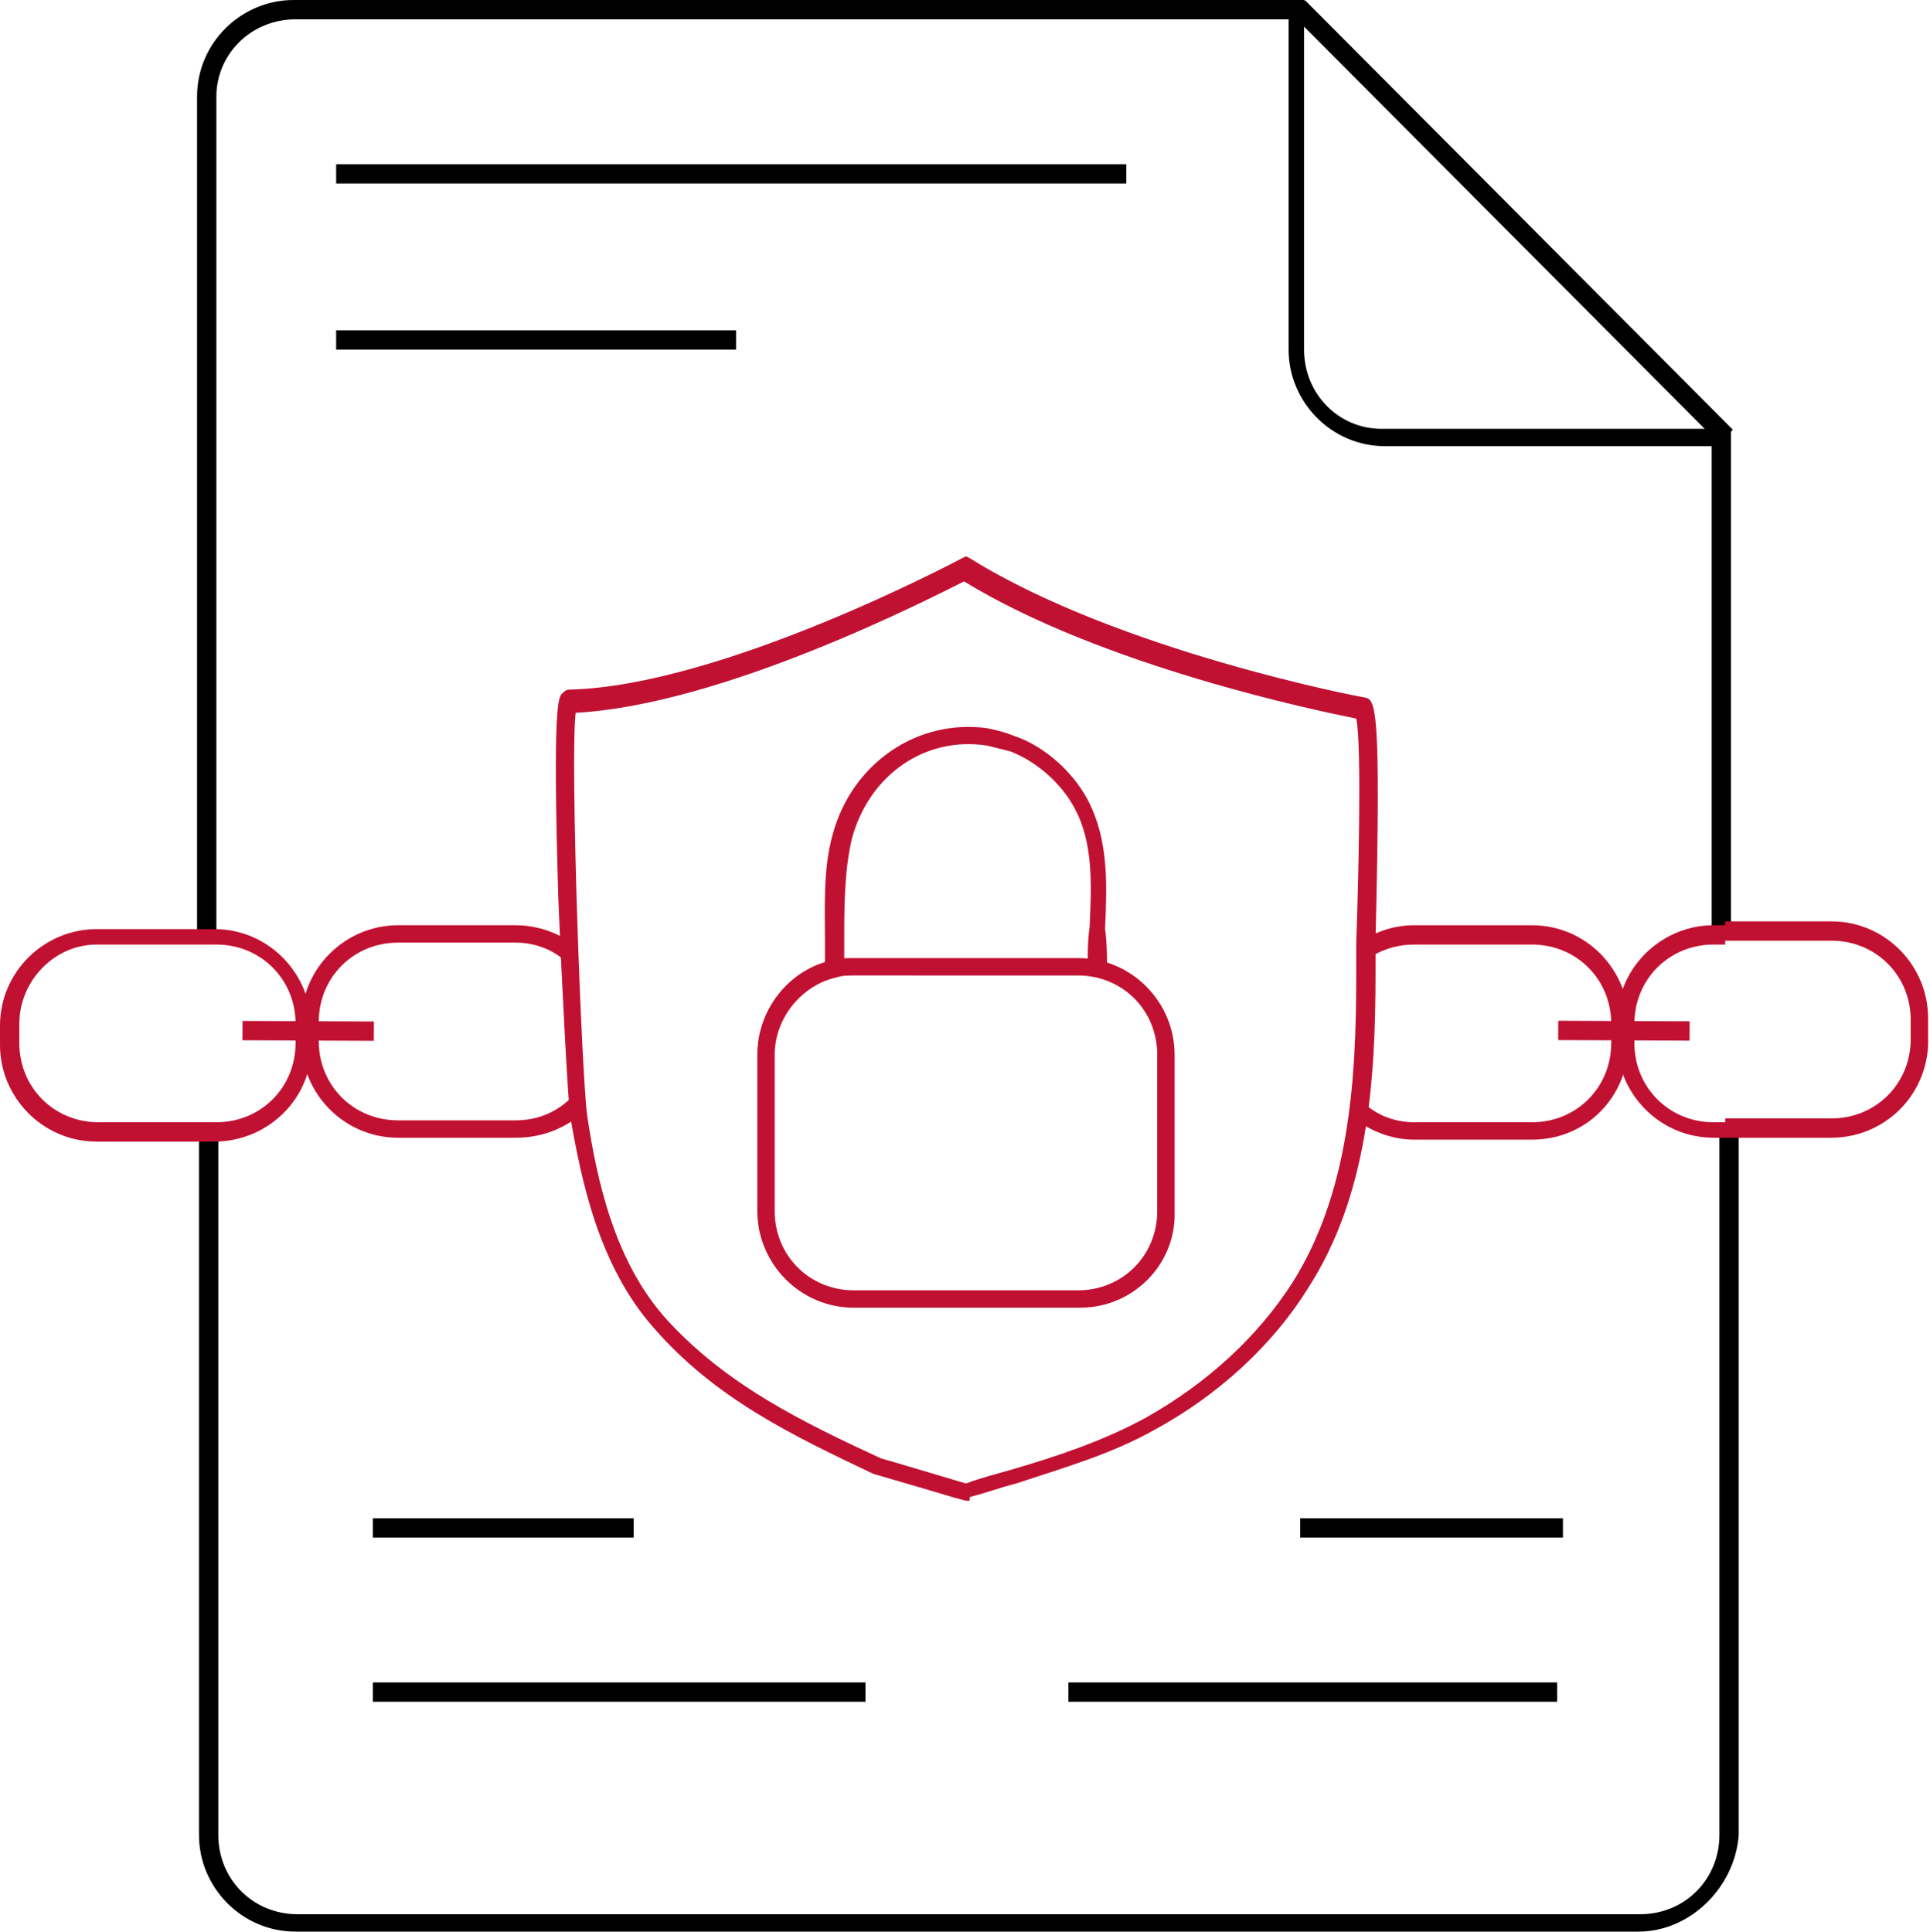 <svg xmlns="http://www.w3.org/2000/svg" viewBox="0 0 99.9 100"><style>.st0{fill:#c11132}</style><path d="M11.2 48.5h-1V5c0-2.8 2.3-5 5-5h52.3v18.1c0 2.3 1.8 4.1 4 4.1h18.1v26.1h-1V23.1H71.7c-2.8 0-5-2.3-5-5V1H15.3c-2.3 0-4.1 1.8-4.1 4v43.5zM84.8 100H15.3c-2.8 0-5-2.3-5-5V58.6h1V95c0 2.3 1.8 4.1 4.1 4.1h69.5c2.3 0 4.1-1.8 4.1-4.1V58.4h1V95c-.2 2.7-2.5 5-5.2 5z"/><path d="M66.83.706 67.537 0l22.159 22.247-.709.706zM17.4 8.5h40.9v1H17.4zM17.4 17.1h20.7v1H17.4z"/><path class="st0" d="M50.1 77.7c-.2 0-.8-.2-2.5-.7l-2.4-.7c-4.2-2-8.2-3.9-11.4-7.6-2.8-3.2-3.7-7.5-4.3-11-.1-.9-.4-6.3-.6-11.2-.3-10 0-10.4.2-10.6.1-.1.2-.2.4-.2 7.9-.2 20.1-6.7 20.3-6.8l.2-.1.2.1c7.7 4.8 20.3 7.2 20.4 7.2.6.1.9.2.6 12.5v1.8c0 5.6-.4 11.5-3.5 16.3-1.8 2.9-4.6 5.5-7.9 7.3-2.3 1.3-4.8 2-7.2 2.8-.8.2-1.6.5-2.4.7 0 .2 0 .2-.1.2.1 0 .1 0 0 0 .1 0 .1 0 0 0zm-4.5-2.2c.4.1 3.7 1.1 4.4 1.3.8-.3 1.6-.5 2.3-.7 2.4-.7 4.8-1.5 7-2.7 3.2-1.8 5.8-4.2 7.6-7 2.9-4.6 3.3-10.3 3.3-15.8v-1.8c.1-2.6.3-10.3 0-11.6-2-.4-13.1-2.7-20.3-7.1-1.8.9-12.5 6.4-20.1 6.8-.3 2.3.3 18.8.6 20.9.5 3.3 1.4 7.5 4.1 10.5 3.1 3.4 7 5.3 11.1 7.2zm24.8-38.3c.1 0 .1 0 0 0 .1 0 .1 0 0 0z"/><path class="st0" d="M55.9 67.7H44.2c-2.8 0-5-2.3-5-5v-8.1c0-2.3 1.6-4.4 3.9-4.9.4-.1.7-.1 1.1-.1h11.6c2.8 0 5 2.3 5 5v8.1c.1 2.7-2.1 5-4.9 5zM44.2 50.5c-.3 0-.6 0-.9.1-1.8.4-3.2 2.1-3.2 4v8.1c0 2.3 1.8 4.1 4.1 4.1h11.6c2.3 0 4.1-1.8 4.1-4.1v-8.1c0-2.3-1.8-4.1-4.1-4.1H44.2z"/><path class="st0" d="M57.3 50h-1c0-.6 0-1.3.1-2 .1-2.2.2-4.4-.8-6.2-.7-1.3-2-2.4-3.3-2.9l-1.2-.3c-3.2-.5-6.1 1.5-7 4.8-.4 1.7-.4 3.5-.4 5.3V50h-1v-1.3c0-1.8-.1-3.7.4-5.5 1-3.7 4.4-6 8-5.5.5.1.9.2 1.4.4 1.5.5 3 1.8 3.8 3.3 1.1 2.1 1 4.4.9 6.7.1.7.1 1.3.1 1.9zM11.1 59.1H5c-2.8 0-5-2.3-5-5v-1c0-2.8 2.3-5 5-5h6.1c2.8 0 5 2.3 5 5v1c.1 2.7-2.2 5-5 5zM5 48.9c-2.2 0-4 1.9-4 4.1v1c0 2.3 1.8 4.1 4.1 4.1h6.1c2.3 0 4.1-1.8 4.1-4.1v-1c0-2.3-1.8-4.1-4.1-4.1H5z"/><path class="st0" d="M26.7 58.9h-6.1c-2.8 0-5-2.3-5-5v-1c0-2.8 2.3-5 5-5h6.1c1.1 0 2.3.4 3.1 1.1l-.6.7c-.7-.6-1.6-.9-2.5-.9h-6.1c-2.3 0-4.1 1.8-4.1 4.1v1c0 2.3 1.8 4.1 4.1 4.1h6.1c1.1 0 2.1-.4 2.9-1.2l.7.7c-1 .9-2.2 1.4-3.6 1.4z"/><path class="st0" d="m12.55 53.854.005-1 6.8.03-.004 1zM79.3 59h-6.1c-1.1 0-2.2-.4-3.1-1.1l.6-.7c.7.6 1.6.9 2.5.9h6.1c2.3 0 4.1-1.8 4.1-4.1v-1c0-2.3-1.8-4.1-4.1-4.1h-6.1c-.8 0-1.5.2-2.2.6l-.5-.8c.8-.5 1.7-.8 2.7-.8h6.1c2.8 0 5 2.3 5 5v1c0 2.9-2.2 5.1-5 5.1z"/><path class="st0" d="M89.3 58.9h-.6c-2.8 0-5-2.3-5-5v-1c0-2.8 2.3-5 5-5h.6v1h-.6c-2.3 0-4.1 1.8-4.1 4.1v1c0 2.3 1.8 4.1 4.1 4.1h.6v.8zM94.8 58.9h-5.5v-1h5.5c2.3 0 4.1-1.8 4.1-4.1v-1c0-2.3-1.8-4.1-4.1-4.1h-5.5v-1h5.5c2.8 0 5 2.3 5 5v1a5 5 0 0 1-5 5.2z"/><path class="st0" d="m80.654 53.845.004-1 6.8.029-.004 1z"/><path d="M19.3 78.6h13.5v1H19.3zM19.3 87.1h25.5v1H19.3zM67.3 78.6h13.6v1H67.3zM55.3 87.1h25.3v1H55.3z"/></svg>